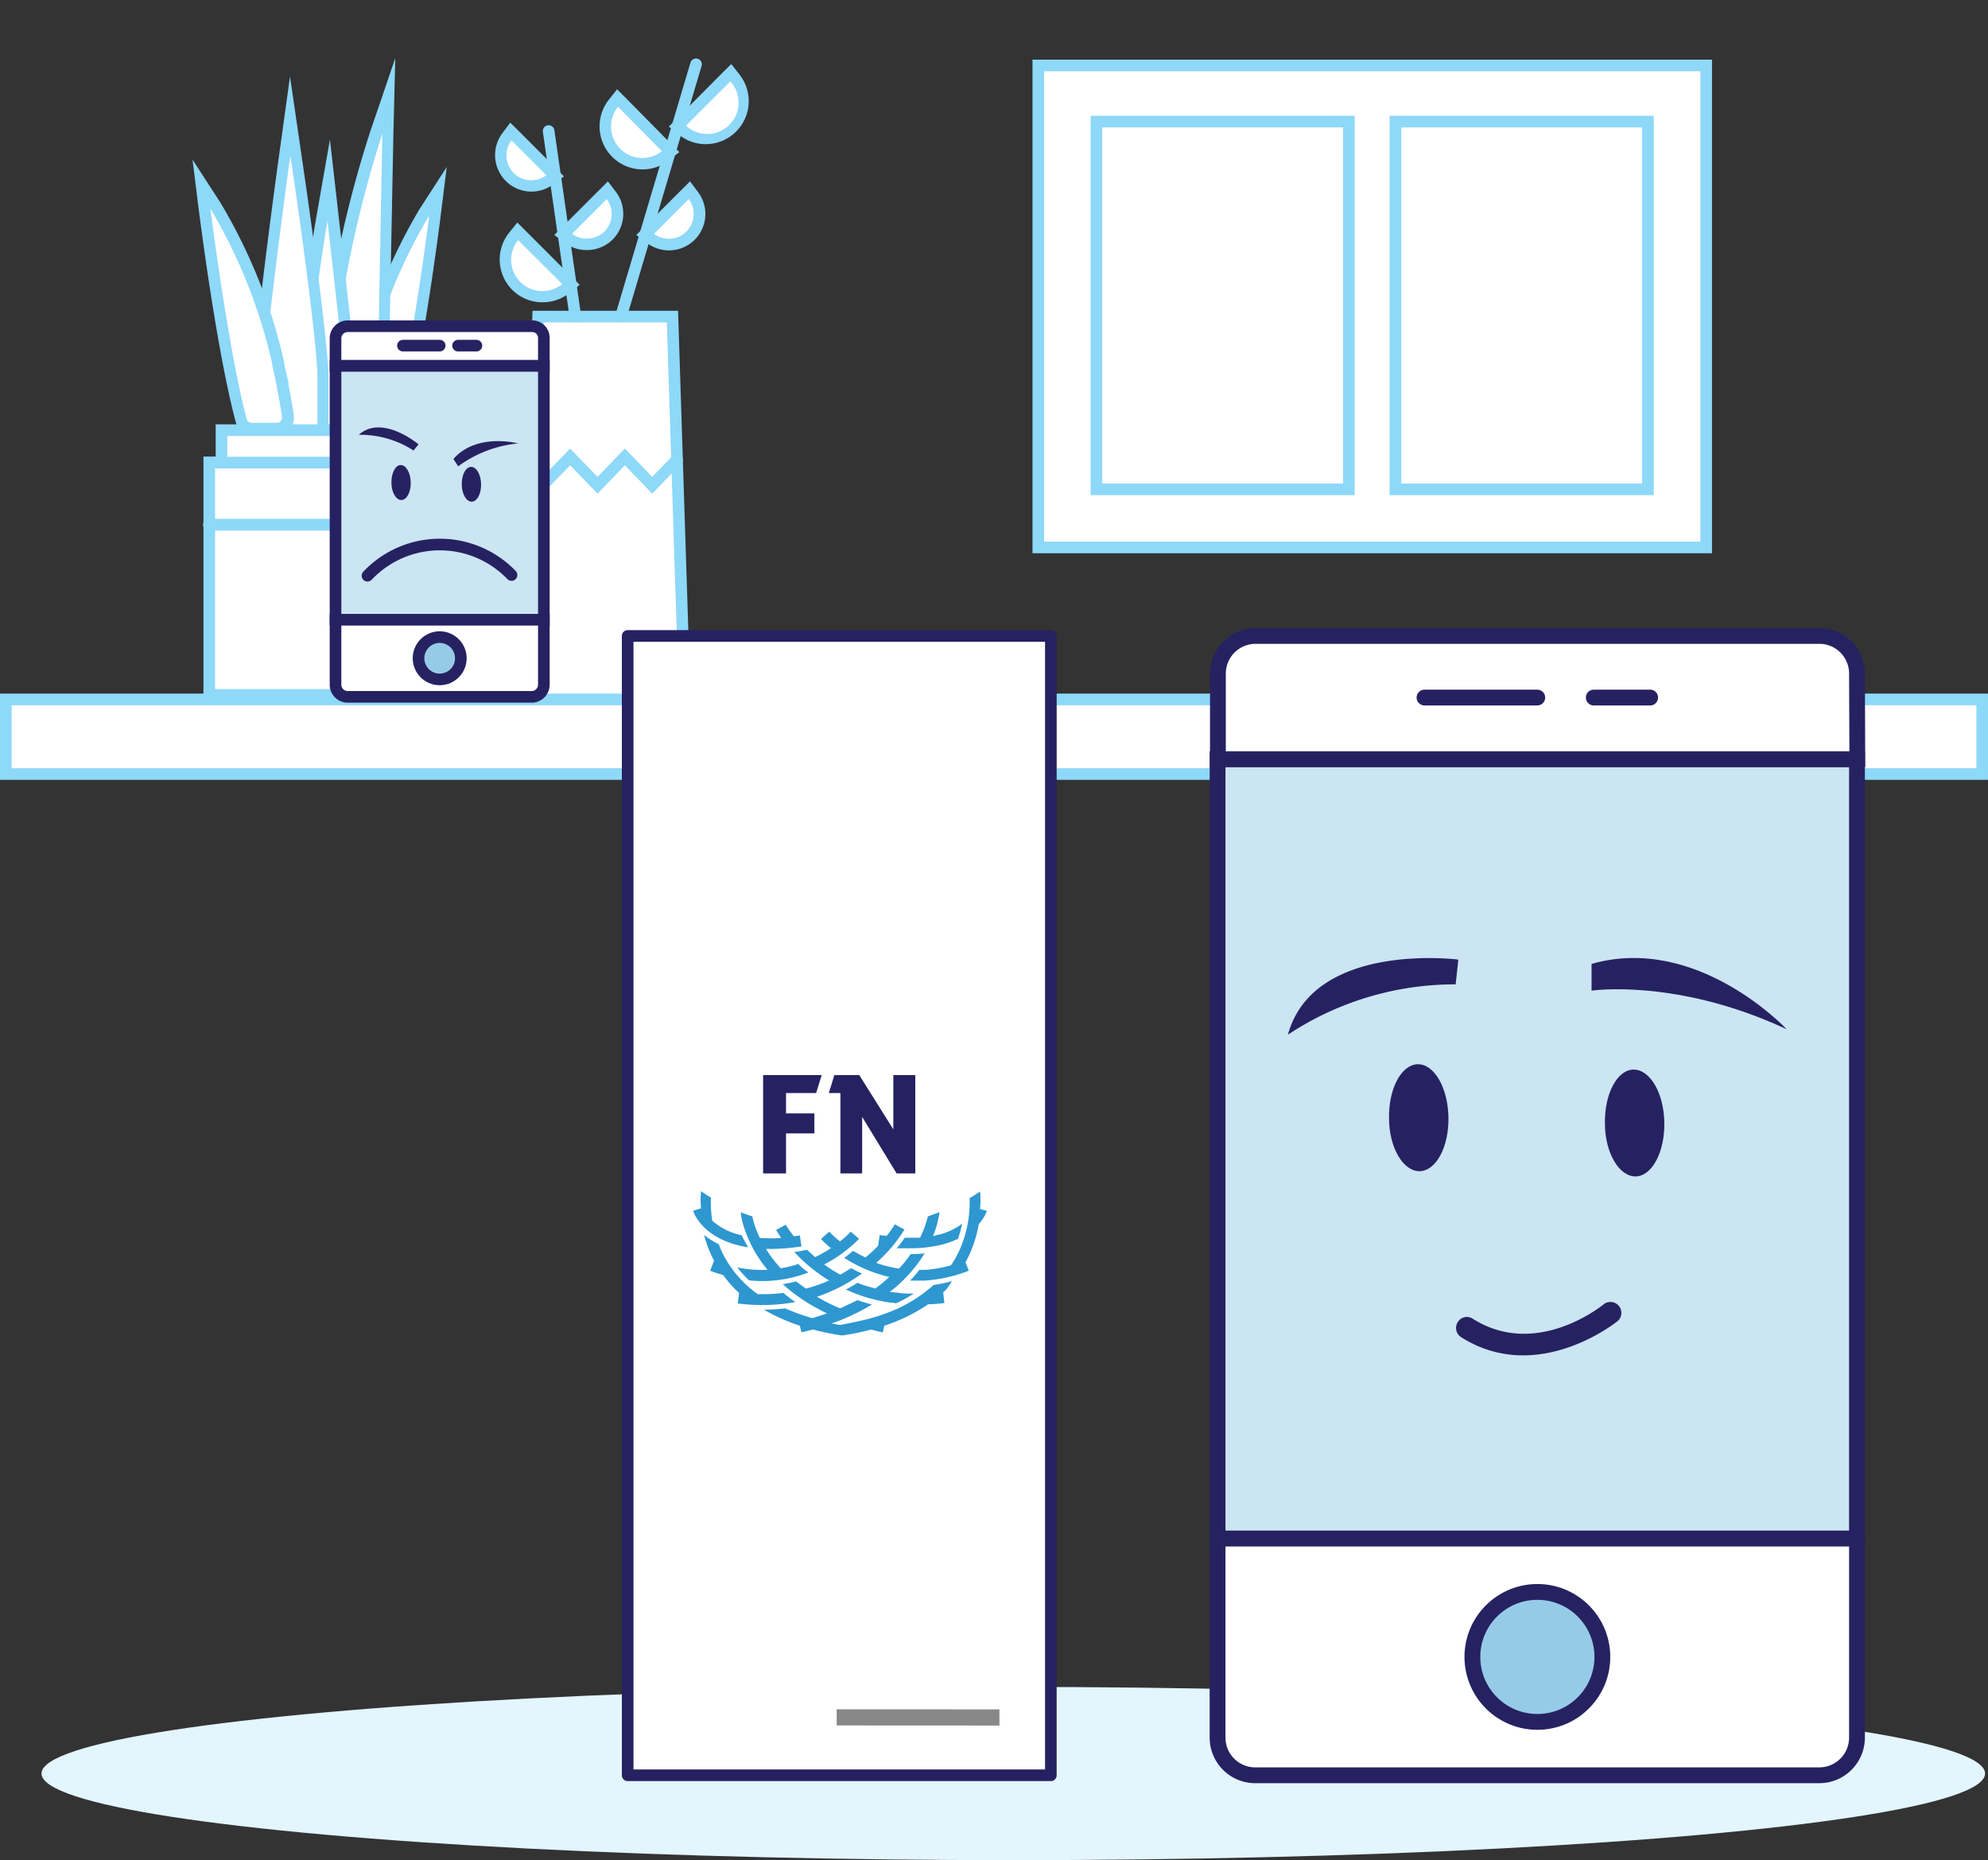 <svg xmlns="http://www.w3.org/2000/svg" viewBox="0 0 171 160">
  <rect x="0" y="0" width="171" height="160" fill="#333333" stroke="none"/>
  <defs>
    <style>
      .cls-1 {
        fill: #e3f5fd;
      }

      .cls-11, .cls-14, .cls-2, .cls-3, .cls-6 {
        fill: #fff;
      }

      .cls-2 {
        stroke: #8ed8f8;
      }

      .cls-13, .cls-2, .cls-8 {
        stroke-linecap: round;
      }

      .cls-10, .cls-11, .cls-12, .cls-2, .cls-5, .cls-6, .cls-7 {
        stroke-miterlimit: 10;
      }

      .cls-4 {
        fill: #8ed8f8;
      }

      .cls-10, .cls-5 {
        fill: #cbe5f3;
      }

      .cls-10, .cls-11, .cls-12, .cls-13, .cls-14, .cls-5, .cls-6, .cls-7, .cls-8 {
        stroke: #262261;
      }

      .cls-5, .cls-6, .cls-7, .cls-8 {
        stroke-width: 1.36px;
      }

      .cls-12, .cls-7 {
        fill: #96cbe7;
      }

      .cls-13, .cls-8 {
        fill: none;
      }

      .cls-13, .cls-14, .cls-8 {
        stroke-linejoin: round;
      }

      .cls-9 {
        fill: #262261;
      }

      .cls-15 {
        fill: #888;
      }

      .cls-16 {
        fill: #2e97d0;
      }
    </style>
  </defs>
  <g id="_4B" data-name="4B">
    <ellipse class="cls-1" cx="87.16" cy="152.55" rx="83.59" ry="7.45"/>
    <g>
      <rect class="cls-2" x="89.31" y="5.63" width="57.45" height="41.46"/>
      <rect class="cls-2" x="94.31" y="10.46" width="21.72" height="31.63"/>
      <rect class="cls-2" x="120.03" y="10.46" width="21.72" height="31.63"/>
    </g>
    <g>
      <g>
        <path class="cls-3" d="M31.26,37.49h-.2a1,1,0,0,1-.83-1.08c.1-.67.21-1.33.33-2,.05-.23.09-.45.14-.71s.08-.44.12-.64c0,0,.29-1.3.3-1.33A46,46,0,0,1,36.5,18.26l1.19-1.83-.27,2.17c0,.12-1.51,12-3.16,18.18a1,1,0,0,1-.93.71,1.07,1.07,0,0,1-.25,0h-.26l-.88,0Z"/>
        <path class="cls-4" d="M36.92,18.54s-1.48,11.85-3.14,18.11a.46.46,0,0,1-.45.34h-.11a1.71,1.71,0,0,0-.4,0c-.47,0-1.22,0-1.56,0h-.15a.45.45,0,0,1-.38-.52c.09-.67.2-1.32.32-1.95.05-.24.1-.48.15-.77s.07-.37.11-.56L31.58,32h0s0-.07,0-.1a45.8,45.8,0,0,1,5.32-13.33m1.53-4.21L36.08,18a47,47,0,0,0-5.45,13.65.5.5,0,0,0,0,.12h0L30.34,33c-.05.21-.09.41-.13.61v.07c0,.25-.08.46-.13.67-.13.71-.24,1.36-.33,2A1.46,1.46,0,0,0,31,38h1l.87,0H33a1.63,1.63,0,0,0,.31,0,1.46,1.46,0,0,0,1.41-1.08c1.66-6.26,3.11-17.76,3.17-18.25l.54-4.33Z"/>
      </g>
      <g>
        <path class="cls-3" d="M31.06,37.48h-.44l-1.14,0h-.26a1,1,0,0,1-1-.94c0-1.26,0-2.56,0-3.92.19-9.68,4.11-21.29,4.15-21.41l1-3-.06,3.2S33,30.36,33,32v0l0,.14-.06.25c-.08.32-.16.67-.23,1.07-.05.21-.08.36-.12.56s-.09.5-.14.74c-.09.62-.2,1.26-.29,1.89a1,1,0,0,1-.94.81Z"/>
        <path class="cls-4" d="M32.89,11.38s-.36,19-.38,20.6c0,0,0,.07,0,.1l0,.22c-.09.33-.17.69-.25,1.09,0,.17-.07.34-.11.57s-.09.5-.14.73c-.1.64-.2,1.29-.29,1.91a.46.46,0,0,1-.46.39h-.06a3.2,3.2,0,0,0-.51,0l-1.42,0h0a.46.46,0,0,1-.46-.45c0-1.25,0-2.55,0-3.91.19-9.7,4.12-21.25,4.12-21.25M34,5l-2.07,6.07c-.16.48-4,11.81-4.17,21.55,0,1.45,0,2.73,0,3.94A1.46,1.46,0,0,0,29.21,38h.29l1.13,0h.57a1.47,1.47,0,0,0,1.45-1.24c.09-.62.19-1.27.29-1.91,0-.19.09-.45.13-.7l.1-.48v0c.07-.37.14-.7.23-1.06l.06-.24a1.4,1.4,0,0,0,0-.33c0-1.6.38-20.39.38-20.58L34,5Z"/>
      </g>
      <g>
        <path class="cls-3" d="M26.92,37.49a1,1,0,0,1-1-.89c-.39-5.61,1.62-17.17,1.7-17.66l.6-3.42L28.66,19c.06.51,1.41,12.45,1.52,13.62v3.94a1,1,0,0,1-.95,1Z"/>
        <path class="cls-4" d="M28.17,19s1.41,12.43,1.51,13.62v3.89a.46.46,0,0,1-.46.46h-2.3a.45.45,0,0,1-.45-.43C26.08,31,28.17,19,28.17,19m.21-7-1.2,6.84c-.08.49-2.1,12.12-1.71,17.78A1.46,1.46,0,0,0,26.92,38h2.3a1.46,1.46,0,0,0,1.46-1.46v-4c-.11-1.2-1.46-13.15-1.52-13.66L28.38,12Z"/>
      </g>
      <g>
        <path class="cls-3" d="M22.91,37.49a1,1,0,0,1-1-.94c-.08-4.2,2.41-22.32,2.52-23.08L24.93,10l.51,3.44c0,.13,2,13.37,2.31,18.5v4.57a1,1,0,0,1-.95,1Z"/>
        <path class="cls-4" d="M25,13.53s2,13.3,2.3,18.46v4.54a.45.45,0,0,1-.45.46H22.89a.46.46,0,0,1-.46-.45c-.08-4.21,2.52-23,2.52-23m0-7L24,13.4c-.11.77-2.61,18.92-2.53,23.16A1.47,1.47,0,0,0,22.89,38H26.8a1.45,1.45,0,0,0,1.45-1.46v-4.6c-.32-5.15-2.23-18-2.31-18.54l-1-6.87Z"/>
      </g>
      <g>
        <path class="cls-3" d="M23.76,36.9l-.68,0-.89,0h-.28a.75.75,0,0,1-.23,0,1,1,0,0,1-.92-.71C19.11,30,17.62,18.12,17.6,18l-.27-2.16,1.19,1.83A46.18,46.18,0,0,1,23.9,31.16a1,1,0,0,1,0,.12l.27,1.21c0,.2.09.39.12.58l0,.1c0,.24.08.45.12.66.13.64.24,1.3.34,2A1,1,0,0,1,24,36.89Z"/>
        <path class="cls-4" d="M18.1,17.94a46,46,0,0,1,5.31,13.33.44.44,0,0,1,0,.1v0l.27,1.2c0,.2.08.38.11.56s.09.54.14.78c.12.63.23,1.28.33,1.94a.46.46,0,0,1-.39.52h-.14c-.34,0-1.09,0-1.57,0l-.39,0-.12,0a.47.47,0,0,1-.44-.34C19.58,29.8,18.1,17.94,18.1,17.94m-1.54-4.21.54,4.34c.07.48,1.51,12,3.18,18.24a1.44,1.44,0,0,0,1.4,1.09,1.17,1.17,0,0,0,.32,0h.19l.87,0,.7,0H24a1.47,1.47,0,0,0,1.27-1.66c-.09-.64-.2-1.29-.33-2-.05-.22-.09-.44-.13-.68l0-.09c0-.18-.07-.38-.12-.59l-.27-1.21h0s0-.08,0-.12A46.67,46.67,0,0,0,18.94,17.4l-2.38-3.67Z"/>
      </g>
      <path class="cls-2" d="M18,39.77H36.85v20H18Z"/>
      <path class="cls-2" d="M35.78,37H19.05v2.79H35.78Z"/>
      <line class="cls-2" x1="17.97" y1="45.13" x2="36.85" y2="45.13"/>
    </g>
    <g>
      <path class="cls-2" d="M46.29,27.23H57.84l1.06,33H45.22Z"/>
      <line class="cls-2" x1="59.87" y1="5.53" x2="53.41" y2="27.23"/>
      <line class="cls-2" x1="47.19" y1="11.27" x2="49.49" y2="27.23"/>
      <g>
        <path class="cls-3" d="M60.71,11.9a3.14,3.14,0,0,1-2-.7l-.44-.35,4.58-4.58.35.44a3.2,3.2,0,0,1-2.5,5.19Z"/>
        <path class="cls-4" d="M62.82,7A2.7,2.7,0,0,1,59,10.81L62.82,7m.09-1.5-.8.79L58.33,10.1l-.8.79.88.7a3.63,3.63,0,0,0,2.3.81,3.7,3.7,0,0,0,2.89-6l-.69-.88Z"/>
      </g>
      <g>
        <path class="cls-3" d="M57.54,21A2.59,2.59,0,0,1,56,20.51l-.46-.34,3.8-3.8.35.46A2.63,2.63,0,0,1,57.54,21Z"/>
        <path class="cls-4" d="M59.25,17.13a2.14,2.14,0,0,1-1.71,3.41,2.1,2.1,0,0,1-1.28-.43l3-3m.11-1.53-.82.82-3,3-.82.81.92.69a3.13,3.13,0,0,0,4.39-4.38l-.69-.93Z"/>
      </g>
      <g>
        <path class="cls-3" d="M55.25,14a3.2,3.2,0,0,1-2.5-5.19l.35-.44L57.68,13l-.44.35A3.12,3.12,0,0,1,55.25,14Z"/>
        <path class="cls-4" d="M53.14,9.16,56.93,13a2.68,2.68,0,0,1-3.58-.2,2.71,2.71,0,0,1-.21-3.59m-.08-1.5-.7.88a3.7,3.7,0,0,0,5.2,5.19l.87-.7-.79-.79L53.85,8.45l-.79-.79Z"/>
      </g>
      <g>
        <path class="cls-3" d="M46.68,25.52a3.15,3.15,0,0,1-2.26-.94,3.19,3.19,0,0,1-.24-4.25l.35-.43,4.58,4.58-.44.35A3.19,3.19,0,0,1,46.68,25.52Z"/>
        <path class="cls-4" d="M44.57,20.65l3.79,3.78a2.69,2.69,0,0,1-3.79-3.78m-.08-1.5-.7.87a3.69,3.69,0,0,0,.28,4.92A3.64,3.64,0,0,0,46.68,26a3.67,3.67,0,0,0,2.3-.8l.88-.7-.79-.79-3.79-3.79-.79-.79Z"/>
      </g>
      <g>
        <path class="cls-3" d="M50.47,21a2.63,2.63,0,0,1-1.57-.51l-.46-.34,3.8-3.8.35.46a2.64,2.64,0,0,1-.25,3.44,2.65,2.65,0,0,1-1.87.75Z"/>
        <path class="cls-4" d="M52.19,17.13a2.13,2.13,0,0,1,.42,1.28,2.1,2.1,0,0,1-.62,1.5,2.15,2.15,0,0,1-1.52.61,2.09,2.09,0,0,1-1.27-.41l3-3m.1-1.52-.81.81-3,3-.81.81.92.69a3.08,3.08,0,0,0,1.87.61,3.16,3.16,0,0,0,2.22-.9,3.13,3.13,0,0,0,.3-4.09l-.7-.92Z"/>
      </g>
      <g>
        <path class="cls-3" d="M45.73,16a2.61,2.61,0,0,1-1.86-.77,2.65,2.65,0,0,1-.25-3.44l.35-.46,3.8,3.8-.46.35A2.63,2.63,0,0,1,45.73,16Z"/>
        <path class="cls-4" d="M44,12.07l3,3a2.14,2.14,0,0,1-3-3m-.11-1.52-.69.92a3.15,3.15,0,0,0,.3,4.09,3.1,3.1,0,0,0,2.21.92,3.18,3.18,0,0,0,1.88-.62l.92-.69-.81-.82-3-3-.82-.81Z"/>
      </g>
      <polyline class="cls-2" points="58.24 39.53 56.1 41.74 53.75 39.3 51.4 41.74 49.04 39.3 46.46 41.97 45.83 41.32"/>
    </g>
    <rect class="cls-2" x="0.5" y="60.16" width="170" height="6.42"/>
    <g>
      <g>
        <rect class="cls-5" x="104.73" y="65.3" width="55" height="67.04"/>
        <path class="cls-6" d="M159.73,57.93a3.23,3.23,0,0,0-3.23-3.23H108a3.24,3.24,0,0,0-3.24,3.23V65.3h55Z"/>
        <path class="cls-6" d="M104.73,132.34v17.12A3.24,3.24,0,0,0,108,152.7H156.5a3.24,3.24,0,0,0,3.23-3.24V132.34Z"/>
        <circle class="cls-7" cx="132.23" cy="142.52" r="5.59" transform="translate(-3.02 2.87) rotate(-1.23)"/>
        <g>
          <line class="cls-8" x1="122.53" y1="60" x2="132.23" y2="60"/>
          <line class="cls-8" x1="137.09" y1="60" x2="141.94" y2="60"/>
        </g>
      </g>
      <g>
        <g>
          <path class="cls-9" d="M138.05,96.63c0,2.54,1.23,4.58,2.64,4.56s2.52-2.11,2.47-4.65S141.93,92,140.52,92,138,94.09,138.05,96.63Z"/>
          <path class="cls-9" d="M153.68,88.53S146,80.31,136.9,82.91l0,2.3S144.24,84.12,153.68,88.53Z"/>
        </g>
        <g>
          <path class="cls-9" d="M119.48,96.19c0,2.54,1.23,4.58,2.64,4.55s2.52-2.1,2.47-4.65-1.23-4.57-2.64-4.55S119.43,93.65,119.48,96.19Z"/>
          <path class="cls-9" d="M125.44,82.54S113,80.93,110.78,89a26,26,0,0,1,14.43-4.33Z"/>
        </g>
      </g>
    </g>
    <g>
      <g>
        <rect class="cls-10" x="28.86" y="31.46" width="17.92" height="21.85"/>
        <path class="cls-11" d="M46.78,29.06a1,1,0,0,0-1.05-1H29.92a1.05,1.05,0,0,0-1.06,1v2.4H46.78Z"/>
        <path class="cls-11" d="M28.86,53.31v5.57a1.05,1.05,0,0,0,1.06,1.06H45.73a1.05,1.05,0,0,0,1.05-1.06V53.31Z"/>
        <circle class="cls-12" cx="37.82" cy="56.62" r="1.82"/>
        <g>
          <line class="cls-13" x1="34.66" y1="29.73" x2="37.82" y2="29.73"/>
          <line class="cls-13" x1="39.4" y1="29.73" x2="40.98" y2="29.73"/>
        </g>
      </g>
      <path class="cls-13" d="M31.61,49.52A8.56,8.56,0,0,1,44,49.46"/>
      <path class="cls-9" d="M39.72,41.67c0,.83.4,1.49.86,1.48s.82-.68.8-1.51-.4-1.49-.86-1.48S39.7,40.84,39.72,41.67Z"/>
      <path class="cls-9" d="M44.56,38.14S41,37.19,39,39.48l.41.63A10.43,10.43,0,0,1,44.56,38.14Z"/>
      <path class="cls-9" d="M33.67,41.53c0,.82.4,1.49.86,1.48s.82-.69.8-1.52S34.93,40,34.47,40,33.65,40.7,33.67,41.53Z"/>
      <path class="cls-9" d="M36,38.22s-3.12-2.63-5.14-.82a8.42,8.42,0,0,1,4.71,1.35Z"/>
    </g>
    <path class="cls-9" d="M139.17,113.61h0c-.07.06-6.89,5.6-13.5,1.4a.94.94,0,0,1-.28-1.29.92.92,0,0,1,1.29-.29c5.44,3.45,11.06-1.07,11.3-1.27a.94.94,0,0,1,1.2,1.44Z"/>
    <g>
      <rect class="cls-14" x="53.99" y="54.7" width="36.4" height="98"/>
      <rect class="cls-15" x="71.97" y="147.03" width="14" height="1.39" transform="translate(157.86 295.49) rotate(-179.97)"/>
      <g>
        <g>
          <path class="cls-16" d="M63.8,106.25A5.5,5.5,0,0,1,61.27,105a9.75,9.75,0,0,1-.12-2c-.3-.17-.58-.35-.85-.54h0a7.75,7.75,0,0,0,0,1.47l-.67.21c0,.13.84,2.54,4.73,3.15A9.57,9.57,0,0,1,63.8,106.25Z"/>
          <path class="cls-16" d="M84.3,104a7.73,7.73,0,0,0,0-1.51h0q-.44.3-.9.57a10,10,0,0,1-.9,4.54c-.07.15-.15.29-.22.44s-.31.54-.48.79a10.88,10.88,0,0,1-2.21.4l-.51,0a11.31,11.31,0,0,1-.79.92l.6,0,.62,0a12.5,12.5,0,0,0,3.82-.85l-.28-.72a3.59,3.59,0,0,0,.17-.34c.06-.1.1-.2.15-.3a10.47,10.47,0,0,0,.82-2.65,3.62,3.62,0,0,0,.7-1.14Z"/>
          <path class="cls-16" d="M81.89,110.2a15.66,15.66,0,0,1-1.59.33l0,0A12.22,12.22,0,0,1,76.11,113c-.43.16-.88.3-1.35.43-1,.26-2.51.54-2.51.54l-.72-.13A18.5,18.5,0,0,0,75,112.21c-.42-.11-.84-.24-1.25-.38-.46.24-1,.48-1.49.71-.47-.2-.92-.41-1.34-.63-.22-.12-.44-.24-.65-.37a14.15,14.15,0,0,0,3.87-2c-.32-.14-.63-.3-.93-.46-.3.19-.61.38-.94.56-.36-.2-.7-.4-1-.61l-.38-.27a11.58,11.58,0,0,0,3-2.2l-.71-.62a7.76,7.76,0,0,1-.93.84,9,9,0,0,1-.92-.84h0l-.71.63a9.36,9.36,0,0,0,.85.79,11.8,11.8,0,0,1-1.35.77c-.25-.21-.49-.43-.7-.63-.31.06-.74.15-1.1.2l.23.23a13.32,13.32,0,0,0,1.63,1.44l.47.34c.21.14.43.29.67.43a13.4,13.4,0,0,1-2,.7c-.29-.21-.57-.41-.83-.62l0,0c-.38.09-.77.18-1.16.24l.09.08a14.87,14.87,0,0,0,2.88,2c.26.15.54.29.83.43-.4.14-.82.28-1.26.41a17.64,17.64,0,0,1-2.33-.84,15.91,15.91,0,0,1-1.83.11h0a16.32,16.32,0,0,0,3.09,1.38l.14.57c.32-.07.64-.16,1-.24a21.3,21.3,0,0,0,2.42.5l.07,0,.08,0a21.76,21.76,0,0,0,2.42-.5c.31.08.62.17,1,.24l.14-.57c.25-.09.51-.17.76-.27a14.55,14.55,0,0,0,3-1.57,13.84,13.84,0,0,0,1.4-.11l-.1-.92.23-.21A9.23,9.23,0,0,0,81.89,110.2Z"/>
          <path class="cls-16" d="M76.53,111.13a12.35,12.35,0,0,0,3-3.32,11.47,11.47,0,0,1-1.2.06,10.86,10.86,0,0,1-1,1.25q-.41-.06-.78-.15a8.13,8.13,0,0,1-1.18-.35,12.76,12.76,0,0,0,2.43-2.86l-.83-.45a8.8,8.8,0,0,1-.71,1l-.59-.08-.14.93a12.27,12.27,0,0,1-1.09,1c-.31-.15-.59-.3-.86-.45l-.19-.12c-.22.18-.47.38-.77.6l.25.16a12.31,12.31,0,0,0,2.27,1.09c.33.12.67.22,1,.31l.36.08a11.15,11.15,0,0,1-1.21,1c-.46-.12-.9-.25-1.32-.4l-.21-.09c-.33.21-.66.4-1,.58l.67.29a14.37,14.37,0,0,0,3.2.84c.14,0,.29,0,.43.06a11.91,11.91,0,0,0,1.54-.84c-.5,0-1,0-1.46-.09Z"/>
          <path class="cls-16" d="M80.81,106.19c-.17,0-.36.09-.56.13a7.81,7.81,0,0,0,.56-2.06c-.33.13-.67.25-1,.37a8.87,8.87,0,0,1-.67,1.83c-.34,0-.71,0-1.1,0h-.21c-.17.24-.4.56-.7.91l.72,0h.39a11.38,11.38,0,0,0,2.59-.27,7.56,7.56,0,0,0,1.57-.54,9.92,9.92,0,0,0,.36-1.3A5.71,5.71,0,0,1,80.81,106.19Z"/>
          <path class="cls-16" d="M67.39,111.21a14.52,14.52,0,0,1-2.22.1c-.19-.14-.37-.27-.55-.42a9.5,9.5,0,0,1-2.57-3.31l-.13-.3h0c0-.09-.08-.18-.11-.27a6.57,6.57,0,0,1-1.25-.78,12.12,12.12,0,0,0,.46,1.36l.15.35c.08.17.17.33.25.49l-.33.87a9.63,9.63,0,0,0,1.11.37,10.12,10.12,0,0,0,1.37,1.54h0l-.11.91a17.46,17.46,0,0,0,2.12.13,15.57,15.57,0,0,0,2.82-.25C68.06,111.75,67.71,111.49,67.39,111.21Z"/>
          <path class="cls-16" d="M68.67,108.72a9.66,9.66,0,0,1-1.52.37,13.73,13.73,0,0,1-.9-1.11c-.13-.19-.25-.37-.36-.55h.27a18.1,18.1,0,0,0,2.78-.22l-.14-.94-.51.07a9.78,9.78,0,0,1-.71-1l-.82.45a6.42,6.42,0,0,0,.44.69,12.62,12.62,0,0,1-1.84,0,7.83,7.83,0,0,1-.46-1.15,7,7,0,0,1-.19-.7q-.52-.17-1-.36a6.84,6.84,0,0,0,.27,1.24h0a10.7,10.7,0,0,0,1.39,2.85c.19.28.41.57.65.86a10.21,10.21,0,0,1-2.59-.2,8.72,8.72,0,0,0,1,1.11,10.6,10.6,0,0,0,1.11.06,11.09,11.09,0,0,0,4-.74C69.2,109.21,68.93,109,68.67,108.72Z"/>
        </g>
        <g>
          <polygon class="cls-9" points="65.64 92.47 70.68 92.47 70.2 94.02 67.61 94.02 67.61 95.77 70.05 95.77 70.05 97.49 67.61 97.49 67.61 100.93 65.64 100.93 65.64 92.47"/>
          <polygon class="cls-9" points="76.84 92.47 76.84 97.14 73.91 92.47 71.77 92.47 71.29 94.02 72.29 94.02 72.29 100.93 74.16 100.93 74.16 96.07 77.12 100.93 78.73 100.93 78.73 92.47 76.84 92.47"/>
        </g>
      </g>
    </g>
  </g>
</svg>
